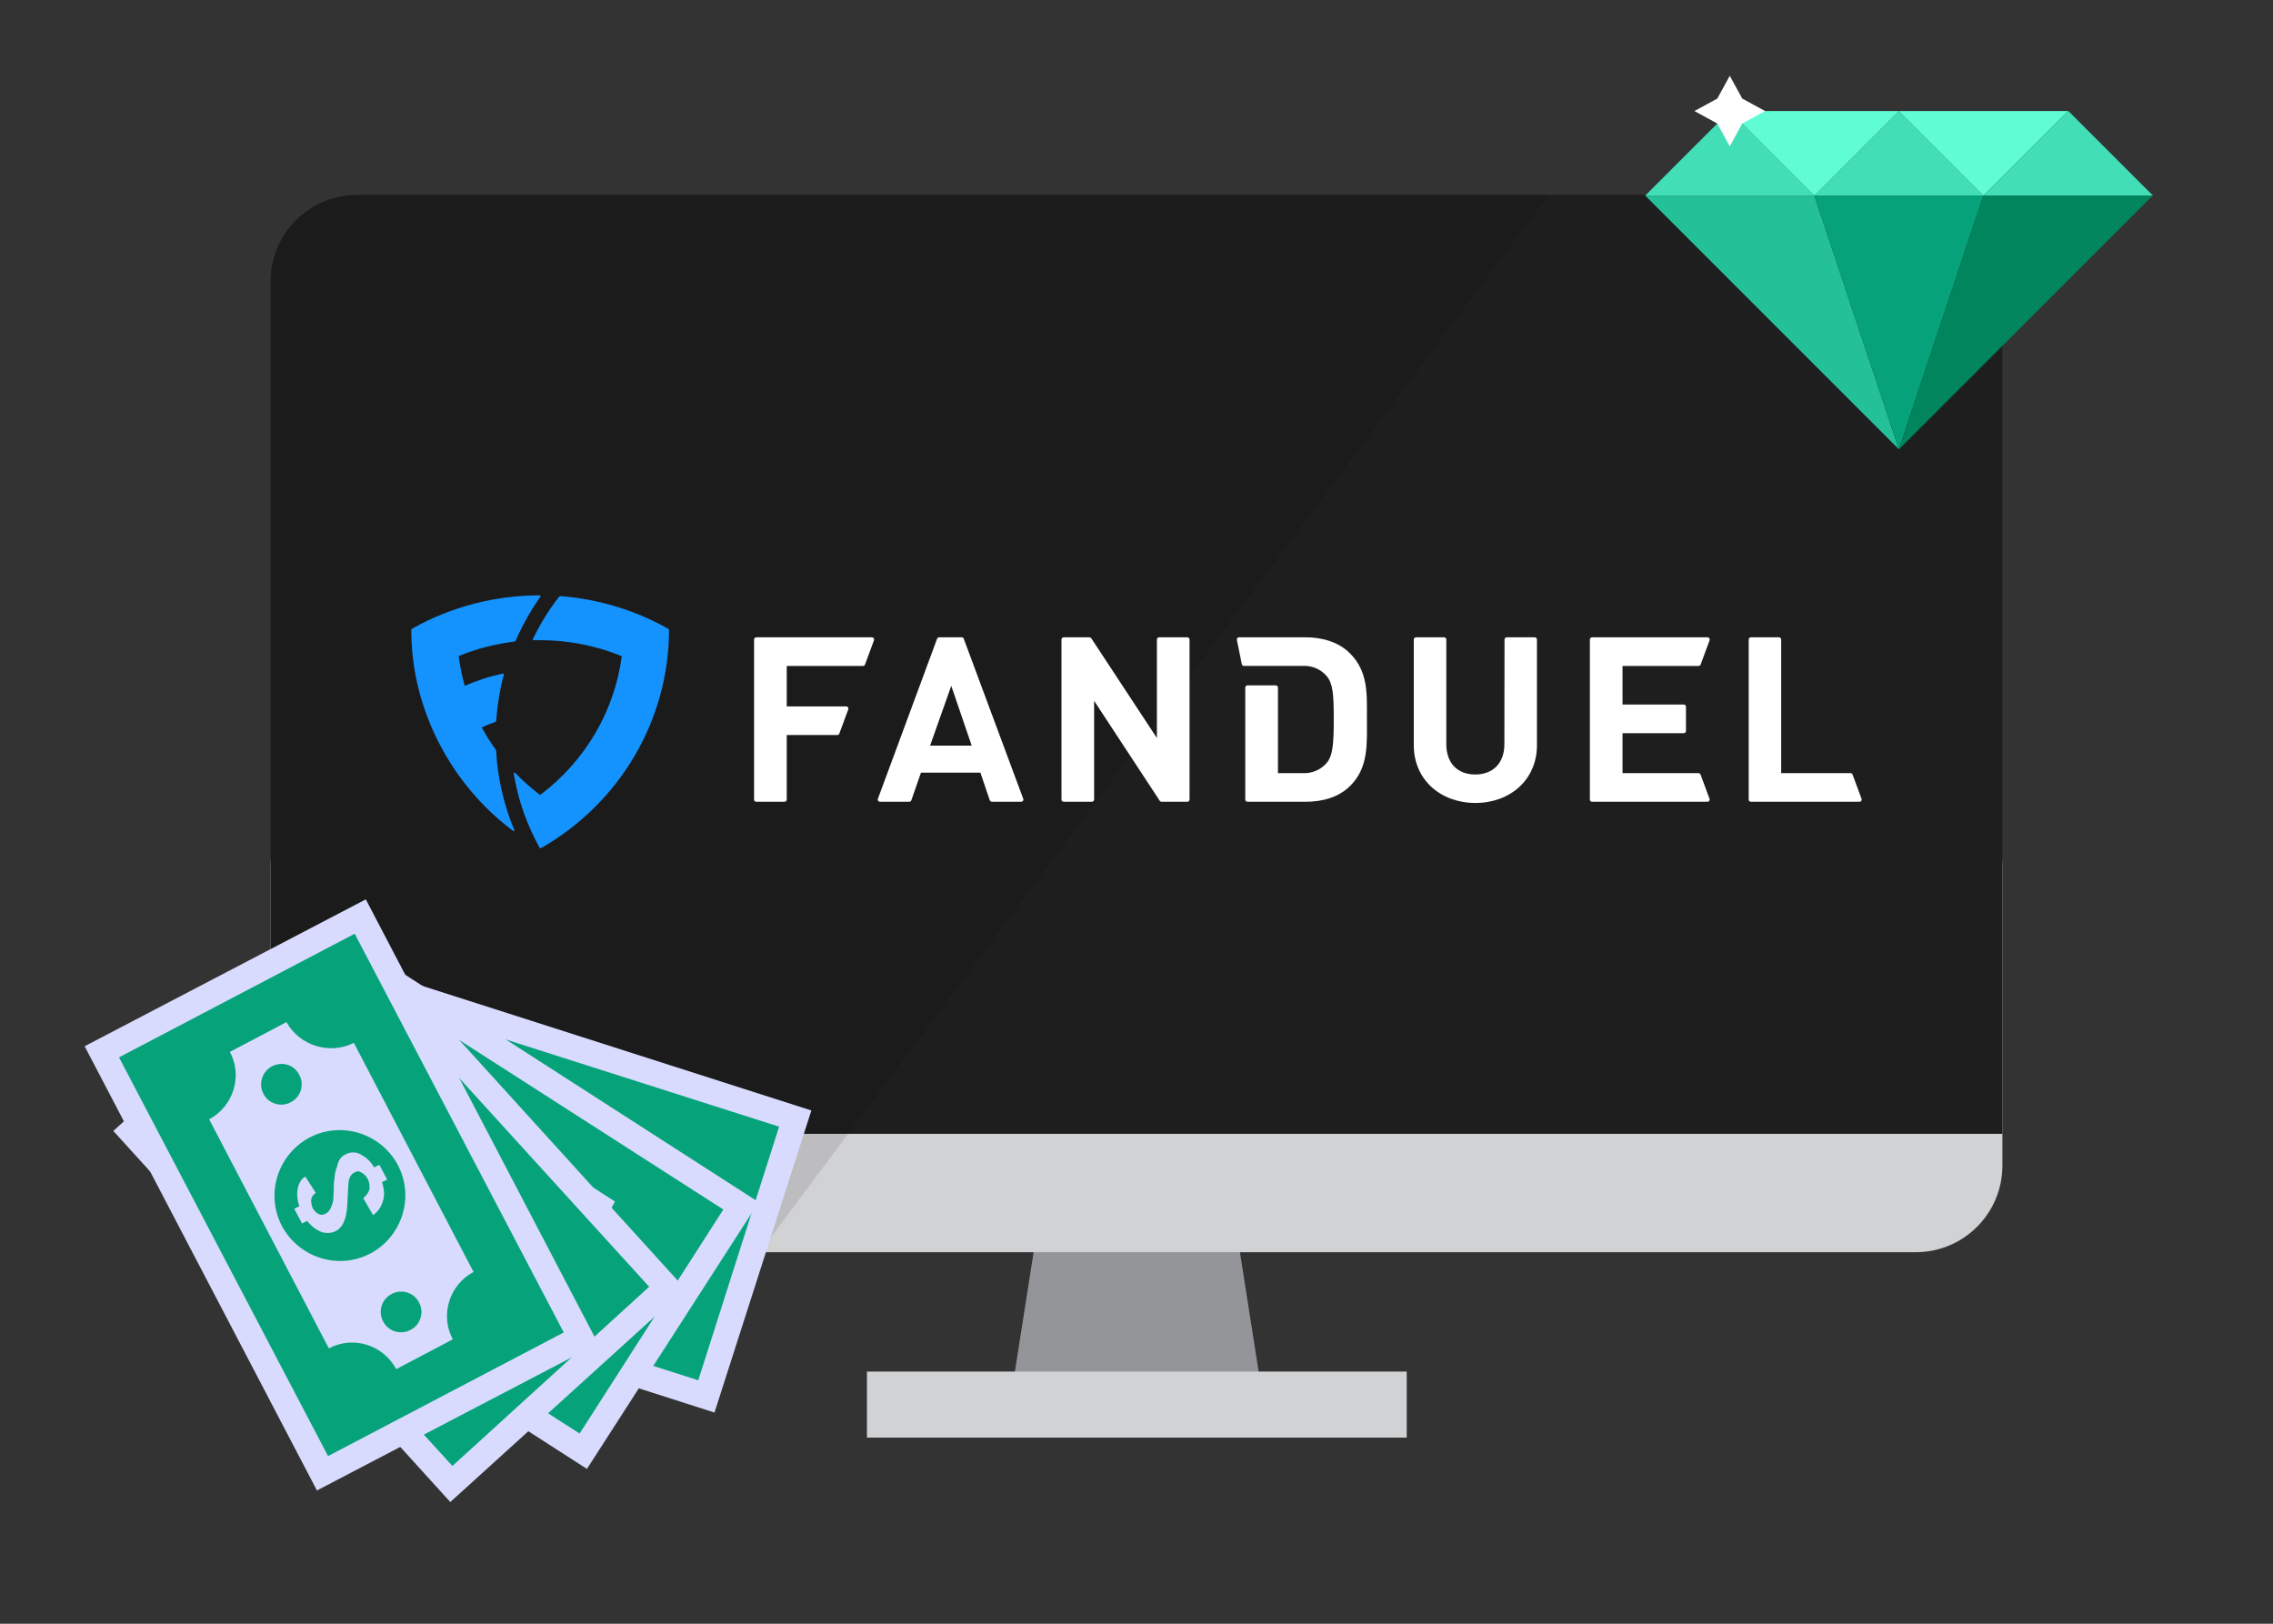 <svg width="210" height="150" viewBox="0 0 210 150" fill="none" xmlns="http://www.w3.org/2000/svg">
<rect x="0" y="0" width="210" height="150" fill="#333333" stroke="none"/>
<g clip-path="url(#clip0_2_75523)">
<path d="M99.5 111.399H96.165L93.25 129.989H116.8L113.884 111.399H110.52H99.5Z" fill="#939598"/>
<path d="M93.333 126.704H80.097V132.806H129.966V126.704H116.667H93.333Z" fill="#D1D2D4"/>
<rect x="25" y="71.941" width="160" height="43.736" rx="8" fill="#D1D2D4"/>
<path d="M25 26C25 21.582 28.582 18 33 18H177C181.418 18 185 21.582 185 26V104.743H25V26Z" fill="#1E1E1E"/>
<path d="M25 26C25 21.582 28.582 18 33 18H143.087L70.194 115.677H33C28.582 115.677 25 112.095 25 107.677V26Z" fill="black" fill-opacity="0.1"/>
<path d="M69.87 74.066H72.479C72.592 74.066 72.684 73.978 72.687 73.867V67.901H77.355C77.441 67.903 77.518 67.848 77.545 67.766L78.374 65.524C78.412 65.422 78.359 65.306 78.254 65.268C78.229 65.26 78.205 65.256 78.179 65.256H72.687V61.52H79.728C79.814 61.523 79.891 61.469 79.919 61.389L80.747 59.147C80.786 59.041 80.73 58.925 80.623 58.887C80.6 58.879 80.577 58.874 80.552 58.874H69.87C69.757 58.877 69.667 58.967 69.667 59.078V73.868C69.667 73.978 69.758 74.066 69.87 74.066Z" fill="white"/>
<path d="M86.576 59.008L81.105 73.798C81.066 73.9 81.119 74.016 81.225 74.054C81.248 74.062 81.272 74.066 81.295 74.066H84.005C84.094 74.066 84.172 74.011 84.199 73.928L85.086 71.377H90.579L91.444 73.928C91.473 74.01 91.551 74.065 91.639 74.066H94.348C94.46 74.066 94.551 73.978 94.551 73.867C94.551 73.843 94.547 73.819 94.539 73.798L89.041 59.008C89.013 58.928 88.936 58.873 88.85 58.873H86.779C86.689 58.87 86.607 58.925 86.576 59.008ZM85.93 68.882L87.886 63.355L89.775 68.882H85.93Z" fill="white"/>
<path d="M106.885 68.178L100.825 58.968C100.786 58.911 100.72 58.877 100.65 58.874H98.272C98.159 58.877 98.069 58.967 98.069 59.078V73.868C98.069 73.978 98.161 74.068 98.272 74.068H100.878C100.991 74.068 101.082 73.979 101.085 73.868V64.743L107.145 73.973C107.184 74.031 107.248 74.068 107.32 74.068H109.693C109.805 74.07 109.898 73.982 109.901 73.872C109.901 73.871 109.901 73.869 109.901 73.868V59.078C109.901 58.966 109.808 58.874 109.693 58.874H107.092C106.978 58.874 106.885 58.966 106.885 59.078V68.178Z" fill="white"/>
<path d="M138.988 68.756C138.988 70.506 137.924 71.547 136.296 71.547C134.668 71.547 133.623 70.506 133.623 68.756V59.078C133.623 58.966 133.53 58.874 133.416 58.874H130.827C130.712 58.874 130.619 58.966 130.619 59.078V68.846C130.619 72.065 133.137 74.177 136.31 74.177C139.483 74.177 141.997 72.065 141.997 68.846V59.078C141.997 58.967 141.907 58.877 141.794 58.874H139.204C139.091 58.877 139.001 58.967 139.001 59.078L138.988 68.756Z" fill="white"/>
<path d="M157.119 61.389L157.947 59.147C157.986 59.041 157.93 58.925 157.823 58.887C157.8 58.879 157.777 58.874 157.752 58.874H147.09C146.977 58.877 146.887 58.967 146.887 59.078V73.868C146.887 73.978 146.978 74.068 147.09 74.068H157.748C157.863 74.066 157.954 73.975 157.954 73.862C157.954 73.841 157.95 73.819 157.943 73.799L157.114 71.557C157.084 71.477 157.007 71.422 156.92 71.422H149.903V67.73H155.556C155.668 67.733 155.761 67.644 155.764 67.534C155.764 67.533 155.764 67.531 155.764 67.53V65.284C155.764 65.174 155.674 65.084 155.561 65.084C155.559 65.084 155.558 65.084 155.556 65.084H149.903V61.52H156.924C157.01 61.52 157.087 61.468 157.119 61.389Z" fill="white"/>
<path d="M170.948 71.421H164.561V59.078C164.561 58.966 164.468 58.874 164.353 58.874H161.768C161.654 58.874 161.561 58.966 161.561 59.078V73.868C161.561 73.978 161.651 74.068 161.764 74.068C161.765 74.068 161.767 74.068 161.768 74.068H171.797C171.908 74.068 172 73.979 172 73.868C172 73.844 171.996 73.82 171.987 73.799L171.159 71.557C171.132 71.467 171.043 71.411 170.948 71.421Z" fill="white"/>
<path d="M124.693 60.327C123.675 59.326 122.208 58.873 120.609 58.873H114.479C114.364 58.873 114.271 58.964 114.271 59.077C114.271 59.091 114.273 59.104 114.275 59.118L114.73 61.36C114.749 61.452 114.832 61.52 114.929 61.518H120.314C121.177 61.457 122.017 61.807 122.572 62.459C123.14 63.142 123.225 64.087 123.225 66.407C123.225 68.728 123.138 69.802 122.572 70.476C122.025 71.12 121.2 71.47 120.347 71.421H118.07V63.517C118.07 63.405 117.977 63.313 117.862 63.313H115.257C115.142 63.313 115.049 63.405 115.049 63.517V73.867C115.049 73.976 115.14 74.066 115.253 74.066C115.254 74.066 115.255 74.066 115.257 74.066H120.642C122.248 74.066 123.708 73.619 124.726 72.617C126.462 70.908 126.288 68.69 126.288 66.407C126.288 64.124 126.429 62.033 124.693 60.327Z" fill="white"/>
<path d="M50.013 78.332C57.291 74.162 61.779 66.518 61.81 58.241C61.81 58.172 61.774 58.108 61.714 58.073C58.677 56.37 55.295 55.345 51.81 55.072C51.741 55.067 51.674 55.096 51.631 55.15C50.694 56.36 49.89 57.666 49.233 59.043C49.216 59.075 49.229 59.116 49.262 59.133C49.273 59.139 49.286 59.142 49.298 59.14C49.498 59.14 49.7 59.14 49.903 59.14C52.492 59.137 55.056 59.639 57.447 60.617C56.773 65.709 54.057 70.325 49.903 73.441C49.077 72.818 48.302 72.132 47.585 71.392C47.558 71.363 47.514 71.362 47.485 71.389C47.469 71.404 47.461 71.425 47.464 71.448C47.851 73.844 48.657 76.157 49.841 78.286C49.873 78.345 49.946 78.368 50.006 78.337C50.009 78.335 50.01 78.334 50.013 78.332Z" fill="#1493FF"/>
<path d="M45.798 69.253C45.325 68.595 44.894 67.909 44.511 67.198C44.906 67.013 45.308 66.849 45.72 66.709C45.795 66.685 45.85 66.618 45.853 66.539C45.95 65.111 46.183 63.694 46.552 62.309C46.562 62.274 46.541 62.238 46.505 62.228C46.495 62.225 46.486 62.225 46.477 62.226C45.259 62.475 44.073 62.858 42.941 63.364C42.684 62.458 42.495 61.536 42.375 60.604C44.016 59.932 45.744 59.484 47.509 59.272C47.574 59.263 47.628 59.222 47.654 59.163C48.276 57.738 49.042 56.378 49.939 55.1C49.959 55.07 49.952 55.031 49.921 55.011C49.91 55.004 49.898 55.002 49.889 55C45.755 54.992 41.694 56.047 38.104 58.059C38.04 58.095 38 58.164 38 58.237C38 65.584 41.722 72.52 47.411 76.762C47.441 76.784 47.482 76.78 47.507 76.751C47.522 76.732 47.525 76.707 47.517 76.684C46.541 74.348 45.971 71.868 45.833 69.346C45.83 69.311 45.817 69.28 45.798 69.253Z" fill="#1493FF"/>
<path d="M167.624 18.07H183.242L175.43 10.258L167.624 18.07Z" fill="#42DFB7"/>
<path d="M152 18.07H167.624L159.812 10.258L152 18.07Z" fill="#42DFB7"/>
<path d="M159.812 10.258L167.624 18.07L175.43 10.258H159.812Z" fill="#60FDD5"/>
<path d="M175.43 10.258L183.242 18.07L191.054 10.258H175.43Z" fill="#60FDD5"/>
<path d="M191.098 10.258H191.054L183.242 18.07H198.91L191.098 10.258Z" fill="#42DFB7"/>
<path d="M152 18.07L175.441 41.511L167.624 18.07H152Z" fill="#24C199"/>
<path d="M167.624 18.07L175.441 41.511L183.242 18.07H167.624Z" fill="#06A37B"/>
<path d="M183.242 18.07L175.441 41.511L198.882 18.07H183.242Z" fill="#00855D"/>
<path d="M160.964 9.106L163.076 10.258L160.964 11.41L159.812 13.522L158.66 11.41L156.548 10.258L158.66 9.106L159.812 7L160.964 9.106Z" fill="white"/>
<path d="M74.962 102.583L66.011 130.491L21.906 116.37L30.857 88.463L74.962 102.583Z" fill="#D8DBFD"/>
<path d="M32.357 91.443L71.981 104.082L64.512 127.509L24.888 114.87L32.357 91.443Z" fill="#06A37B"/>
<path d="M39.384 98.674L62.122 105.962C61.37 108.388 62.706 110.986 65.132 111.738L63.349 117.367C60.923 116.615 58.324 117.951 57.572 120.377L34.834 113.089C35.586 110.663 34.25 108.065 31.824 107.313L33.607 101.684C35.99 102.387 38.588 101.051 39.384 98.674Z" fill="#D8DBFD"/>
<path d="M42.614 107.775C43.646 104.572 47.059 102.865 50.218 103.848C53.42 104.88 55.127 108.293 54.145 111.452C53.113 114.654 49.699 116.361 46.541 115.378C43.339 114.346 41.632 110.933 42.614 107.775Z" fill="#06A37B"/>
<path d="M35.521 105.53C35.861 104.524 36.873 103.979 37.879 104.319C38.841 104.61 39.43 105.671 39.09 106.677C38.799 107.639 37.737 108.228 36.732 107.887C35.727 107.547 35.23 106.492 35.521 105.53Z" fill="#06A37B"/>
<path d="M58.172 112.719C58.463 111.758 59.524 111.168 60.53 111.509C61.492 111.8 62.081 112.861 61.74 113.866C61.45 114.828 60.388 115.417 59.383 115.077C58.421 114.786 57.832 113.725 58.172 112.719Z" fill="#06A37B"/>
<path d="M46.038 106.674C46.219 105.986 46.662 105.593 47.368 105.495C47.794 105.381 48.259 105.409 48.811 105.535L48.981 105.032L50.446 105.493L50.275 105.996C50.953 106.363 51.395 106.763 51.64 107.337C51.848 107.769 51.913 108.24 51.836 108.748L50.092 108.27C50.12 107.806 50.05 107.428 49.831 107.182C49.656 106.985 49.432 106.832 49.159 106.722C48.793 106.607 48.465 106.634 48.132 106.753C47.94 106.835 47.885 106.972 47.825 107.201C47.715 107.475 47.829 107.901 48.179 108.295C48.484 108.64 48.878 109.083 49.445 109.724C49.882 110.216 50.182 110.654 50.302 110.987C50.509 111.42 50.531 111.84 50.415 112.207C50.3 112.573 50.048 112.884 49.66 113.141C49.178 113.391 48.566 113.494 47.872 113.406L47.702 113.909L46.237 113.448L46.407 112.945C45.954 112.731 45.642 112.48 45.38 112.184C44.944 111.691 44.742 111.166 44.868 110.614L46.617 110.999C46.551 111.322 46.628 111.606 46.802 111.803C46.933 111.951 47.157 112.104 47.431 112.214C47.753 112.28 48.032 112.297 48.272 112.171C48.464 112.089 48.568 111.909 48.628 111.68C48.744 111.313 48.58 110.931 48.285 110.4C48.154 110.252 47.936 110.006 47.674 109.71C47.368 109.366 47.101 109.163 47.019 108.972C46.67 108.578 46.413 108.189 46.293 107.855C46.037 107.467 45.923 107.04 46.038 106.674Z" fill="#D8DBFD"/>
<path d="M70.095 111.057L54.226 135.697L15.279 110.642L31.148 86.002L70.095 111.057Z" fill="#D8DBFD"/>
<path d="M31.825 89.27L66.828 111.733L53.55 132.429L18.547 109.965L31.825 89.27Z" fill="#06A37B"/>
<path d="M36.741 98.072L56.818 110.997C55.464 113.146 56.082 116.002 58.231 117.356L55.051 122.331C52.903 120.977 50.047 121.595 48.693 123.744L28.616 110.819C29.97 108.67 29.352 105.815 27.203 104.46L30.382 99.485C32.502 100.781 35.358 100.163 36.741 98.072Z" fill="#D8DBFD"/>
<path d="M37.506 107.699C39.331 104.873 43.07 104.108 45.867 105.874C48.693 107.7 49.458 111.438 47.692 114.235C45.866 117.061 42.128 117.826 39.331 116.06C36.505 114.235 35.739 110.496 37.506 107.699Z" fill="#06A37B"/>
<path d="M31.236 103.695C31.825 102.812 32.943 102.547 33.827 103.136C34.68 103.666 34.975 104.844 34.386 105.727C33.856 106.58 32.678 106.875 31.795 106.286C30.912 105.697 30.706 104.549 31.236 103.695Z" fill="#06A37B"/>
<path d="M51.254 116.502C51.784 115.648 52.962 115.354 53.845 115.943C54.698 116.473 54.993 117.65 54.404 118.534C53.874 119.387 52.696 119.682 51.813 119.093C50.959 118.563 50.665 117.385 51.254 116.502Z" fill="#06A37B"/>
<path d="M41.098 107.523C41.451 106.904 41.981 106.64 42.688 106.728C43.129 106.728 43.571 106.875 44.071 107.14L44.365 106.698L45.661 107.523L45.366 107.964C45.926 108.494 46.249 108.995 46.338 109.613C46.426 110.084 46.367 110.555 46.161 111.026L44.601 110.113C44.748 109.672 44.778 109.289 44.63 108.995C44.513 108.759 44.336 108.553 44.1 108.376C43.777 108.17 43.453 108.112 43.1 108.141C42.894 108.17 42.805 108.288 42.687 108.494C42.511 108.73 42.511 109.171 42.746 109.642C42.952 110.055 43.217 110.584 43.6 111.35C43.894 111.939 44.071 112.439 44.1 112.792C44.189 113.263 44.1 113.676 43.894 113.999C43.688 114.323 43.364 114.559 42.923 114.706C42.393 114.824 41.775 114.765 41.127 114.5L40.833 114.941L39.537 114.117L39.832 113.675C39.449 113.352 39.213 113.028 39.037 112.674C38.742 112.086 38.684 111.526 38.949 111.026L40.538 111.85C40.391 112.145 40.391 112.439 40.509 112.675C40.597 112.851 40.774 113.057 41.009 113.234C41.304 113.381 41.569 113.469 41.834 113.411C42.039 113.381 42.187 113.234 42.304 113.028C42.511 112.704 42.452 112.292 42.305 111.703C42.216 111.526 42.069 111.232 41.892 110.879C41.686 110.467 41.48 110.202 41.451 109.996C41.215 109.525 41.068 109.083 41.039 108.73C40.892 108.288 40.892 107.846 41.098 107.523Z" fill="#D8DBFD"/>
<path d="M63.309 119.063L41.604 138.756L10.469 104.475L32.174 84.782L63.309 119.063Z" fill="#D8DBFD"/>
<path d="M31.983 88.114L59.978 118.871L41.796 135.425L13.801 104.667L31.983 88.114Z" fill="#06A37B"/>
<path d="M34.453 97.888L50.501 115.569C48.636 117.294 48.494 120.213 50.219 122.077L45.861 126.06C44.135 124.195 41.217 124.053 39.352 125.779L23.305 108.098C25.169 106.373 25.311 103.454 23.586 101.59L27.945 97.607C29.657 99.407 32.575 99.549 34.453 97.888Z" fill="#D8DBFD"/>
<path d="M32.7 107.385C35.194 105.128 39.004 105.356 41.248 107.786C43.505 110.281 43.277 114.09 40.847 116.335C38.352 118.592 34.543 118.364 32.299 115.933C30.041 113.439 30.27 109.629 32.7 107.385Z" fill="#06A37B"/>
<path d="M27.68 101.895C28.477 101.194 29.626 101.228 30.327 102.025C31.014 102.758 30.994 103.972 30.196 104.672C29.464 105.36 28.25 105.339 27.549 104.542C26.849 103.745 26.947 102.582 27.68 101.895Z" fill="#06A37B"/>
<path d="M43.701 119.446C44.434 118.759 45.647 118.779 46.348 119.577C47.036 120.31 47.015 121.523 46.218 122.224C45.485 122.911 44.271 122.891 43.571 122.094C42.883 121.361 42.904 120.147 43.701 119.446Z" fill="#06A37B"/>
<path d="M36.215 108.144C36.716 107.639 37.297 107.52 37.956 107.788C38.383 107.902 38.771 108.159 39.186 108.544L39.585 108.194L40.622 109.326L40.224 109.676C40.627 110.332 40.81 110.9 40.735 111.52C40.699 111.998 40.52 112.437 40.199 112.839L38.928 111.554C39.185 111.165 39.312 110.803 39.246 110.481C39.193 110.223 39.076 109.978 38.894 109.746C38.635 109.463 38.337 109.323 37.989 109.26C37.782 109.235 37.666 109.326 37.499 109.494C37.267 109.676 37.153 110.103 37.259 110.618C37.351 111.07 37.47 111.65 37.641 112.489C37.773 113.134 37.814 113.663 37.751 114.012C37.715 114.489 37.523 114.865 37.24 115.124C36.957 115.384 36.583 115.527 36.118 115.555C35.576 115.532 34.994 115.315 34.437 114.891L34.038 115.242L33.001 114.11L33.399 113.76C33.114 113.348 32.97 112.974 32.891 112.587C32.759 111.942 32.847 111.387 33.232 110.972L34.554 112.18C34.336 112.426 34.26 112.71 34.312 112.968C34.352 113.162 34.469 113.406 34.651 113.638C34.897 113.856 35.13 114.01 35.402 114.022C35.608 114.047 35.789 113.943 35.956 113.774C36.239 113.515 36.288 113.101 36.299 112.495C36.259 112.301 36.193 111.979 36.114 111.592C36.022 111.14 35.891 110.831 35.916 110.624C35.81 110.108 35.782 109.644 35.846 109.295C35.818 108.83 35.932 108.404 36.215 108.144Z" fill="#D8DBFD"/>
<path d="M55.259 124.119L29.281 137.688L7.82 96.651L33.797 83.082L55.259 124.119Z" fill="#D8DBFD"/>
<path d="M32.77 86.257L52.084 123.091L30.309 134.512L10.995 97.678L32.77 86.257Z" fill="#06A37B"/>
<path d="M32.69 96.339L43.748 117.501C41.509 118.699 40.634 121.487 41.832 123.727L36.608 126.479C35.41 124.239 32.622 123.364 30.382 124.562L19.323 103.4C21.563 102.202 22.438 99.414 21.24 97.174L26.464 94.422C27.666 96.596 30.453 97.471 32.69 96.339Z" fill="#D8DBFD"/>
<path d="M28.594 105.084C31.578 103.531 35.206 104.715 36.763 107.633C38.317 110.617 37.133 114.245 34.215 115.802C31.23 117.356 27.602 116.172 26.045 113.254C24.492 110.27 25.675 106.642 28.594 105.084Z" fill="#06A37B"/>
<path d="M25.124 98.504C26.073 98.027 27.176 98.35 27.652 99.299C28.132 100.181 27.806 101.35 26.857 101.827C25.974 102.307 24.805 101.98 24.329 101.032C23.852 100.083 24.241 98.984 25.124 98.504Z" fill="#06A37B"/>
<path d="M36.19 119.534C37.072 119.054 38.242 119.381 38.718 120.329C39.198 121.212 38.871 122.381 37.923 122.858C37.04 123.338 35.871 123.011 35.395 122.063C34.915 121.18 35.241 120.011 36.19 119.534Z" fill="#06A37B"/>
<path d="M31.803 106.707C32.416 106.345 33.007 106.376 33.578 106.803C33.962 107.021 34.273 107.367 34.576 107.845L35.051 107.607L35.769 108.964L35.295 109.202C35.519 109.939 35.553 110.534 35.324 111.115C35.167 111.569 34.883 111.949 34.471 112.256L33.566 110.691C33.913 110.38 34.128 110.062 34.145 109.734C34.159 109.471 34.108 109.204 33.99 108.934C33.811 108.595 33.559 108.384 33.237 108.235C33.043 108.158 32.908 108.217 32.704 108.338C32.434 108.455 32.216 108.839 32.187 109.365C32.163 109.825 32.131 110.417 32.085 111.271C32.05 111.928 31.956 112.451 31.807 112.772C31.65 113.225 31.37 113.54 31.03 113.719C30.691 113.899 30.293 113.944 29.837 113.853C29.318 113.693 28.81 113.336 28.378 112.786L27.904 113.024L27.185 111.667L27.66 111.429C27.487 110.958 27.443 110.56 27.464 110.166C27.499 109.508 27.725 108.993 28.202 108.689L29.177 110.192C28.903 110.375 28.757 110.631 28.743 110.894C28.733 111.091 28.784 111.357 28.901 111.627C29.085 111.901 29.271 112.109 29.531 112.189C29.724 112.265 29.925 112.21 30.129 112.089C30.468 111.909 30.621 111.522 30.785 110.937C30.795 110.74 30.813 110.412 30.834 110.017C30.859 109.557 30.811 109.225 30.887 109.031C30.915 108.505 31.006 108.049 31.155 107.727C31.245 107.271 31.464 106.887 31.803 106.707Z" fill="#D8DBFD"/>
</g>
<defs>
<clipPath id="clip0_2_75523">
<rect width="210" height="150" fill="white"/>
</clipPath>
</defs>
</svg>
